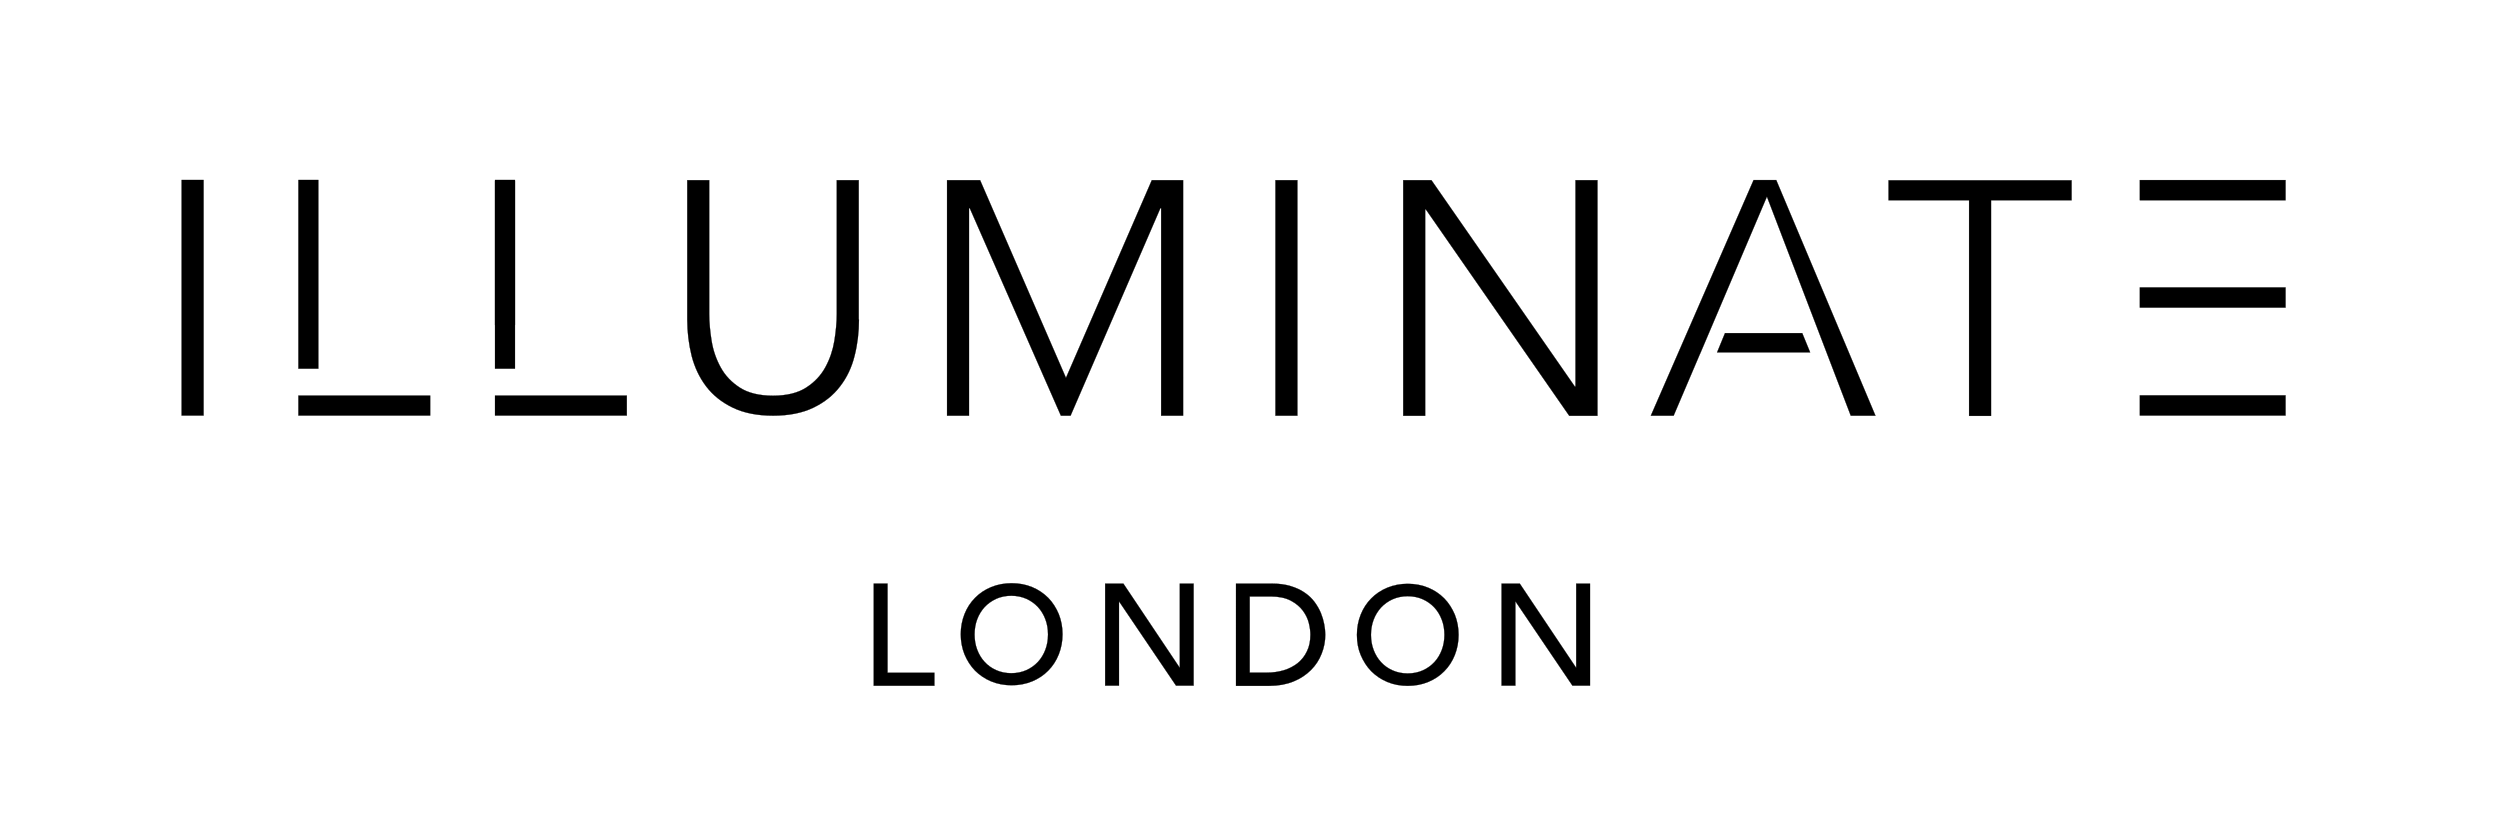 <?xml version="1.0" encoding="utf-8"?>
<!-- Generator: Adobe Illustrator 19.0.0, SVG Export Plug-In . SVG Version: 6.00 Build 0)  -->
<svg version="1.1" id="Layer_1" xmlns="http://www.w3.org/2000/svg" xmlns:xlink="http://www.w3.org/1999/xlink" x="0px" y="0px"
	 viewBox="0 0 2117.1 701.7" style="enable-background:new 0 0 2117.1 701.7;" xml:space="preserve">
<style type="text/css">
	.st0{stroke:#000000;stroke-width:0.2;stroke-miterlimit:10;}
</style>
<g>
	<path class="st0" d="M153.8,152.4h18.6v199.5h-18.6V152.4z"/>
	<path class="st0" d="M727.4,270.6c0,10.7-1.2,20.9-3.7,30.7c-2.4,9.8-6.5,18.4-12.3,25.9c-5.7,7.5-13.2,13.5-22.5,18
		c-9.3,4.5-20.7,6.8-34.2,6.8c-13.5,0-24.9-2.3-34.2-6.8c-9.3-4.5-16.8-10.5-22.5-18c-5.7-7.5-9.8-16.2-12.3-25.9
		c-2.4-9.8-3.7-20-3.7-30.7v-118h18.6v113.2c0,7.1,0.7,14.7,2,22.8c1.3,8.1,3.9,15.6,7.7,22.5c3.8,7,9.3,12.7,16.3,17.2
		c7,4.5,16.4,6.8,28,6.8s21-2.3,28-6.8c7-4.5,12.5-10.2,16.3-17.2c3.8-6.9,6.4-14.5,7.7-22.5c1.3-8.1,2-15.7,2-22.8V152.6h18.6
		V270.6z"/>
	<path class="st0" d="M802.1,152.6H830l72.7,167.4l72.7-167.4h26.5V352h-18.6V176.2h-0.6L906.6,352h-8.2l-77.2-175.8h-0.6V352h-18.6
		V152.6z"/>
	<path class="st0" d="M1080.1,152.6h18.6V352h-18.6V152.6z"/>
	<path class="st0" d="M1188.3,152.6h23.9l121.4,174.7h0.6V152.6h18.6v199.5h-23.9l-121.4-174.7h-0.6v174.7h-18.6V152.6z"/>
	<path class="st0" d="M1496.3,166.5l-45.8,107.7l-10.6,24.9l-0.6,1.3l-22,51.6H1398l87-199.5h19.2l84,199.5h-20.9L1496.3,166.5z"/>
	<path class="st0" d="M1667.5,169.6h-68.2v-16.9h155v16.9h-68.2v182.6h-18.6V169.6z"/>
	<path class="st0" d="M1812.1,351.9v-17.1h123.4v17.1H1812.1"/>
	<path class="st0" d="M1812.1,260.5v-17.1h123.4v17.1H1812.1"/>
	<polyline class="st0" points="1812.1,169.6 1812.1,152.5 1935.5,152.5 1935.5,169.6 1812.1,169.6 	"/>
	<path class="st0" d="M739.9,494.2h11.7v75.5h39.7v11h-51.4V494.2z"/>
	<path class="st0" d="M856.7,580.3c-6.3,0-12.1-1.1-17.4-3.3c-5.3-2.2-9.8-5.3-13.6-9.1c-3.8-3.9-6.7-8.5-8.9-13.7
		c-2.1-5.3-3.2-11-3.2-17.1s1.1-11.8,3.2-17.1c2.1-5.3,5.1-9.9,8.9-13.7c3.8-3.9,8.3-6.9,13.6-9.1c5.3-2.2,11.1-3.3,17.4-3.3
		c6.3,0,12.1,1.1,17.4,3.3c5.3,2.2,9.8,5.3,13.6,9.1c3.8,3.9,6.7,8.5,8.9,13.7c2.1,5.3,3.2,11,3.2,17.1s-1.1,11.8-3.2,17.1
		c-2.1,5.3-5.1,9.9-8.9,13.7c-3.8,3.9-8.3,6.9-13.6,9.1C868.7,579.2,863,580.3,856.7,580.3z M856.4,570.1c4.7,0,9-0.9,12.8-2.6
		c3.8-1.7,7.1-4.1,9.8-7c2.7-2.9,4.8-6.4,6.3-10.4c1.5-4,2.2-8.2,2.2-12.8c0-4.5-0.7-8.8-2.2-12.8c-1.5-4-3.6-7.5-6.3-10.4
		c-2.7-2.9-6-5.3-9.8-7c-3.8-1.7-8.1-2.6-12.8-2.6c-4.7,0-9,0.9-12.8,2.6c-3.8,1.8-7.1,4.1-9.8,7c-2.7,3-4.8,6.4-6.3,10.4
		c-1.5,4-2.2,8.3-2.2,12.8c0,4.5,0.7,8.8,2.2,12.8c1.5,4,3.6,7.5,6.3,10.4c2.7,3,6,5.3,9.8,7C847.4,569.2,851.7,570.1,856.4,570.1z"
		/>
	<path class="st0" d="M935.9,494.2h15.4l47.6,71.1h0.2v-71.1h11.7v86.4h-14.9l-48.1-71.1h-0.2v71.1h-11.7V494.2z"/>
	<path class="st0" d="M1046.6,494.2h30.2c6.1,0,11.5,0.7,16.1,2.1c4.6,1.4,8.6,3.2,12,5.6c3.4,2.3,6.2,5,8.4,8c2.2,3,4,6.1,5.3,9.3
		c1.3,3.2,2.2,6.3,2.8,9.5s0.9,6.1,0.9,8.8c0,5.5-1,10.9-3.1,16.1c-2,5.2-5,9.8-9,13.8c-4,4-8.9,7.3-14.8,9.7
		c-5.9,2.4-12.7,3.7-20.5,3.7h-28.2V494.2z M1058.3,569.6h14.8c5,0,9.7-0.7,14.1-2c4.4-1.3,8.3-3.4,11.7-6c3.3-2.7,6-6,7.9-10.1
		c2-4,2.9-8.7,2.9-14.1c0-2.8-0.4-6-1.3-9.7c-0.9-3.7-2.6-7.2-5.1-10.6c-2.5-3.3-5.9-6.2-10.3-8.5c-4.4-2.3-10.1-3.5-17.1-3.5h-17.6
		V569.6z"/>
	<path class="st0" d="M1192.1,580.8c-6.3,0-12.1-1.1-17.3-3.3c-5.3-2.2-9.8-5.3-13.6-9.1c-3.8-3.9-6.7-8.5-8.9-13.7
		s-3.2-11-3.2-17.1c0-6.1,1.1-11.8,3.2-17.1c2.1-5.3,5.1-9.9,8.9-13.7c3.8-3.9,8.3-6.9,13.6-9.1c5.3-2.2,11.1-3.3,17.3-3.3
		c6.3,0,12.1,1.1,17.4,3.3c5.3,2.2,9.8,5.3,13.6,9.1c3.8,3.9,6.7,8.5,8.9,13.7c2.1,5.3,3.2,11,3.2,17.1c0,6.1-1.1,11.8-3.2,17.1
		c-2.1,5.3-5.1,9.9-8.9,13.7c-3.8,3.9-8.3,6.9-13.6,9.1C1204.2,579.7,1198.4,580.8,1192.1,580.8z M1192.1,570.3
		c4.7,0,9-0.9,12.8-2.6c3.8-1.7,7.1-4.1,9.8-7c2.7-2.9,4.8-6.4,6.3-10.4c1.5-4,2.2-8.2,2.2-12.7c0-4.5-0.7-8.8-2.2-12.7
		c-1.5-4-3.6-7.5-6.3-10.4c-2.7-2.9-6-5.3-9.8-7c-3.8-1.7-8.1-2.6-12.8-2.6c-4.7,0-9,0.9-12.8,2.6c-3.8,1.7-7.1,4.1-9.8,7
		c-2.7,3-4.8,6.4-6.3,10.4c-1.5,4-2.2,8.2-2.2,12.7c0,4.5,0.7,8.8,2.2,12.7c1.5,4,3.6,7.5,6.3,10.4c2.7,3,6,5.3,9.8,7
		C1183.1,569.4,1187.4,570.3,1192.1,570.3z"/>
	<path class="st0" d="M1271.6,494.2h15.4l47.6,71.1h0.2v-71.1h11.7v86.4h-14.9l-48.1-71.1h-0.2v71.1h-11.7V494.2z"/>
	<path class="st0" d="M269.6,312.2h-16.9V152.4h16.9V312.2"/>
	<path class="st0" d="M436.1,275.2h-16.9v-122h16.9V275.2"/>
	<path class="st0" d="M419.2,351.9V335h111.6v16.9H419.2"/>
	<path class="st0" d="M436.1,312.2h-16.9V152.4h16.9V312.2"/>
	<path class="st0" d="M252.7,351.9V335h111.6v16.9H252.7"/>
	<polygon class="st0" points="1454.1,298.4 1460.8,282.1 1526.2,282.1 1532.9,298.4 	"/>
</g>
</svg>
